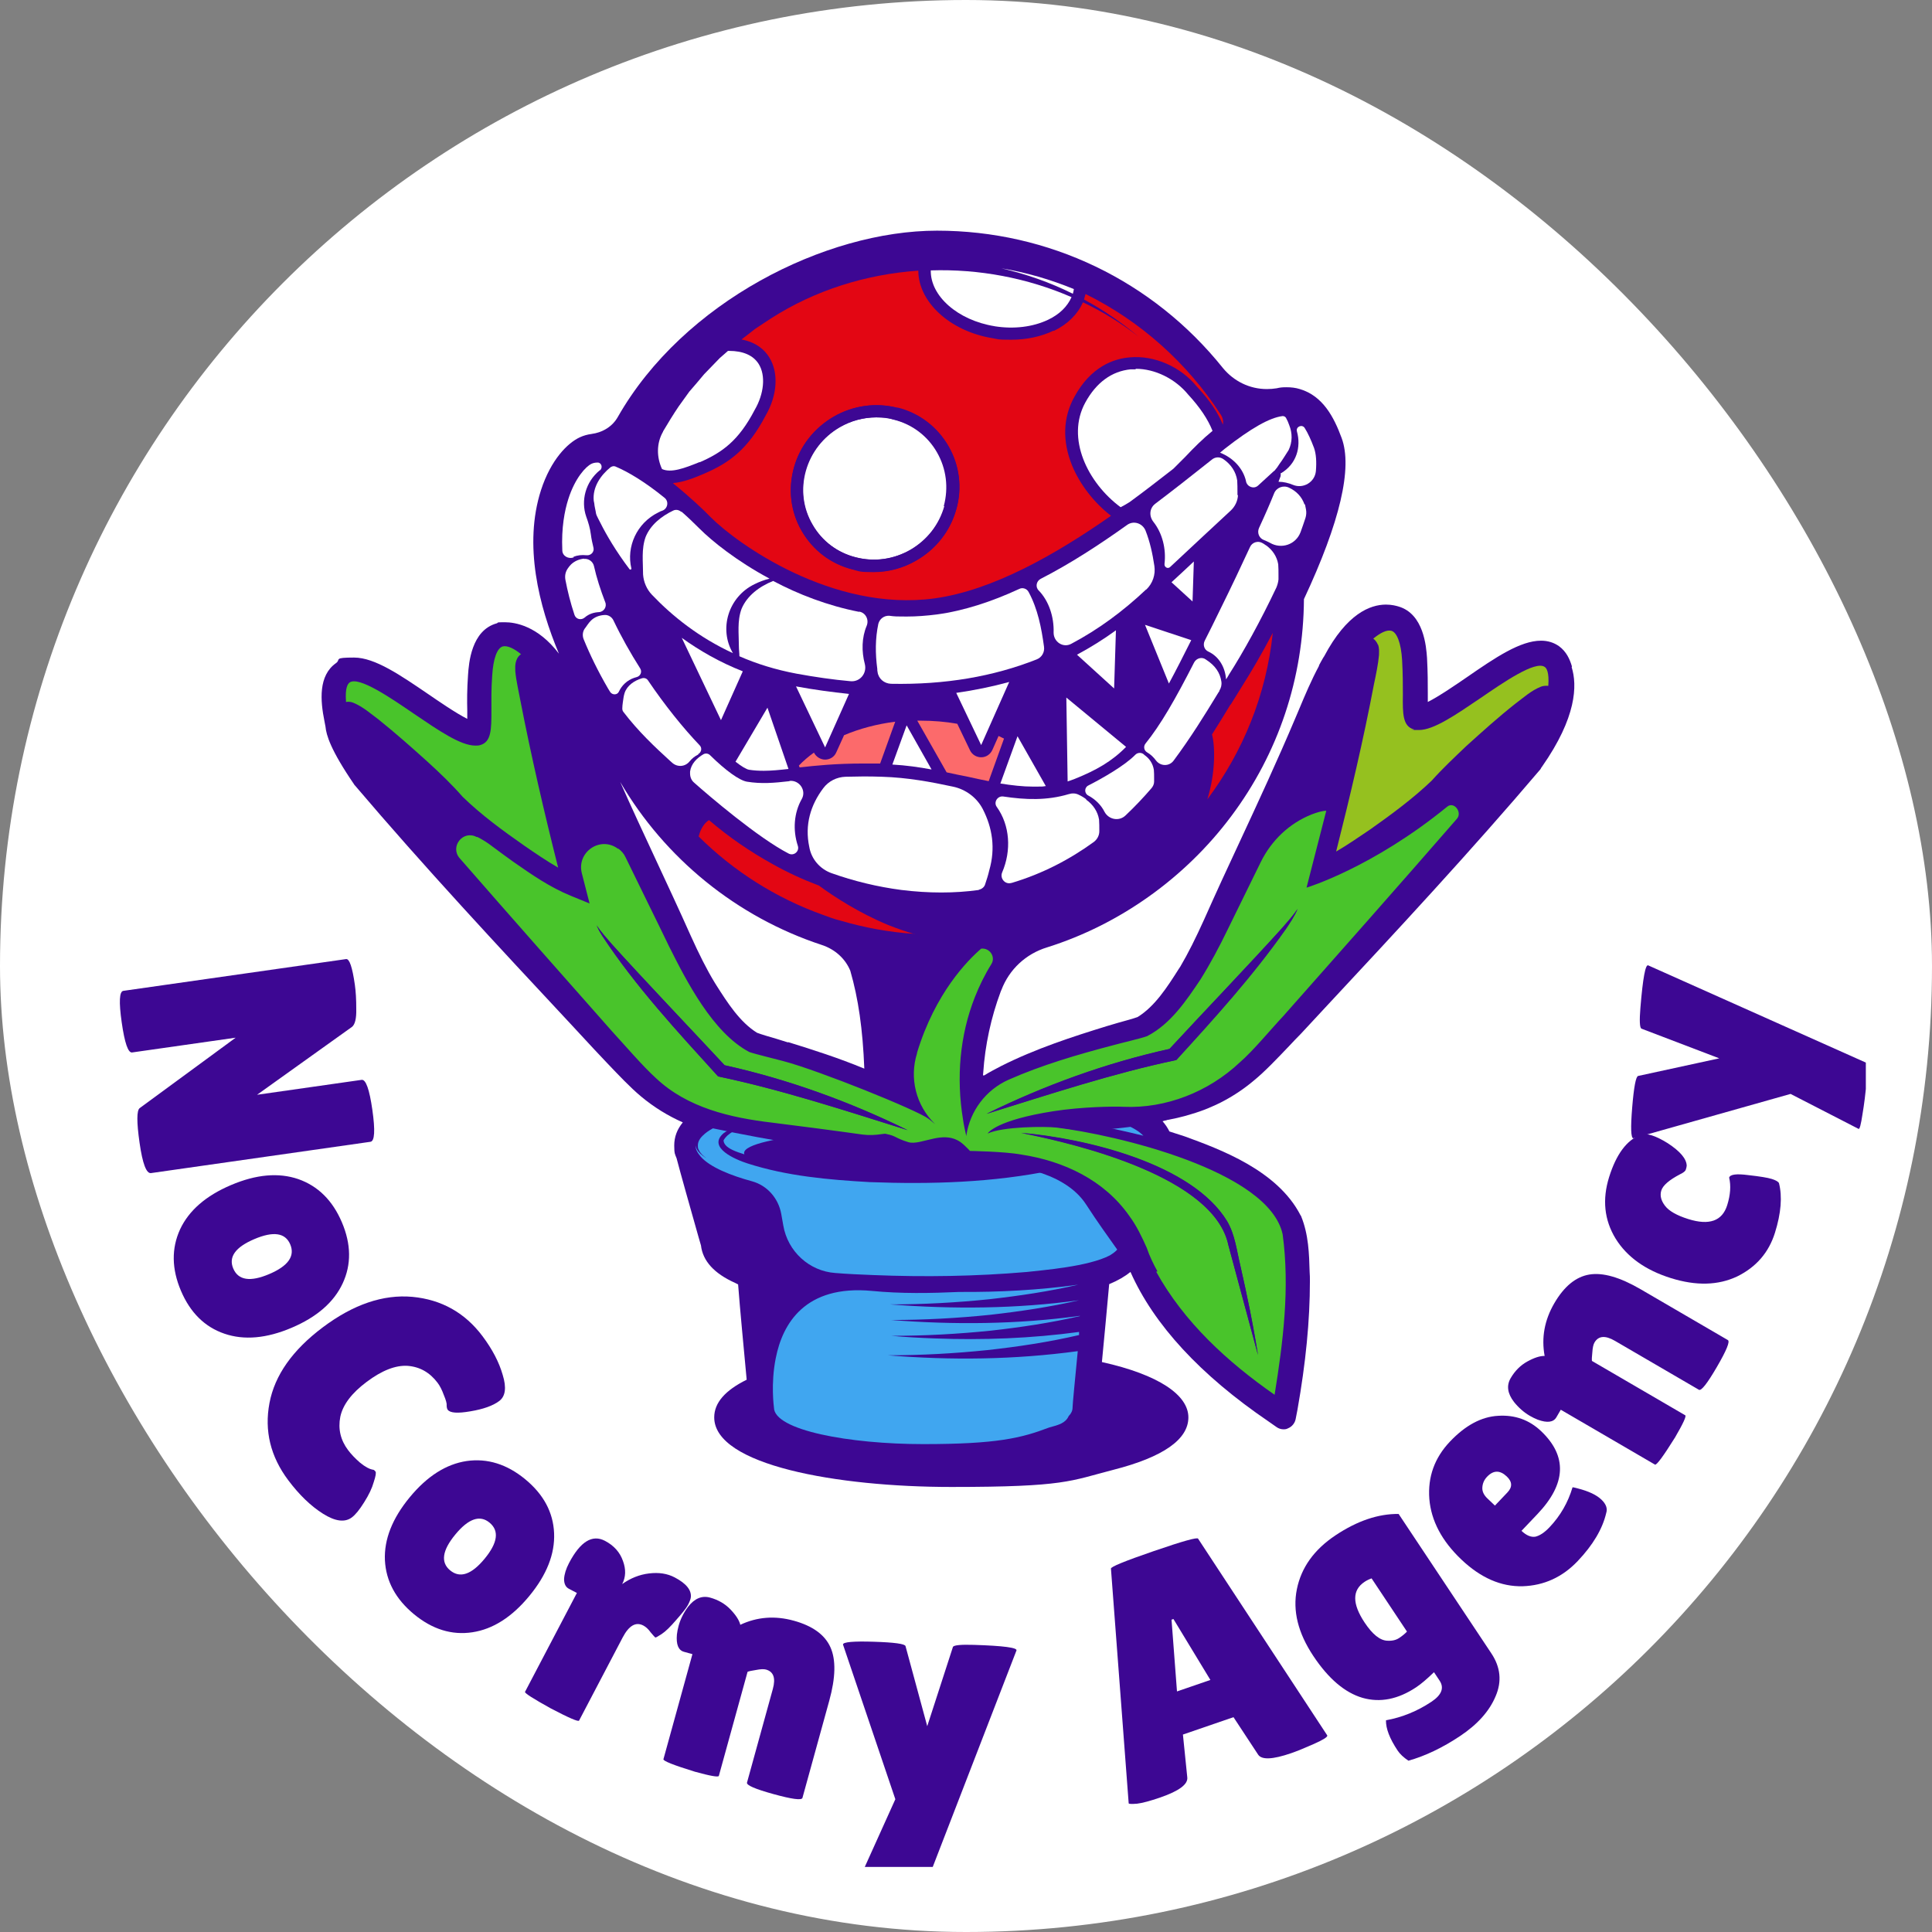 <svg xmlns="http://www.w3.org/2000/svg" width="512" height="512" viewBox="0 0 512 512" fill="none">
<rect x="0" y="0" width="512" height="512" fill="#808080" stroke="none"/>
<rect width="512" height="512" rx="256" fill="white"/>
<path d="M416.575 176.601C416.024 174.743 415.13 172.678 413.134 171.233C411.758 170.27 410.175 169.788 408.386 169.788C402.88 169.788 396.274 174.261 388.704 179.491C386.089 181.28 381.41 184.515 378.382 186.029C378.382 185.341 378.382 184.584 378.382 184.033V183.827C378.382 181.28 378.382 178.115 378.175 174.33C377.969 171.44 377.35 162.631 370.537 160.704C370.055 160.567 368.885 160.223 367.303 160.223C363.105 160.223 356.911 162.631 350.924 173.917C350.855 174.055 350.718 174.192 350.649 174.33C350.236 175.018 349.892 175.706 349.548 176.326V176.463C347.484 180.317 345.832 184.24 344.249 188.024L343.286 190.295C338.606 201.375 333.445 212.523 328.421 223.327C325.325 229.933 322.159 236.815 319.131 243.628C316.86 248.651 314.865 252.643 312.8 256.152L312.387 256.772C309.291 261.658 306.056 266.681 301.514 269.503C300.689 269.847 297.936 270.604 296.422 271.017C295.046 271.429 293.807 271.773 293.394 271.911C284.242 274.733 274.47 277.898 265.317 282.509C263.597 283.403 262.152 284.16 260.844 284.986C260.707 284.986 260.638 284.986 260.5 284.986C260.5 284.78 260.569 284.229 260.569 284.229C261.051 277.004 262.633 269.64 265.18 262.827C265.18 262.759 265.386 262.346 265.386 262.346C267.451 256.909 271.855 252.78 277.498 251.06C296.766 245.004 314.108 232.617 326.288 216.308C338.813 199.585 345.419 179.698 345.557 158.778C355.122 138.339 358.494 123.957 355.535 116.043C353.539 110.606 350.58 104.895 344.456 103.105C343.355 102.761 342.185 102.624 340.946 102.624C339.707 102.624 339.226 102.693 338.331 102.899C337.505 103.037 336.611 103.105 335.716 103.105C331.174 103.105 326.976 101.041 324.086 97.531C305.506 74.34 277.911 61.128 248.32 61.128C218.729 61.128 181.086 80.052 163.745 110.469C162.368 112.946 159.822 114.598 156.726 115.011C155.693 115.148 154.661 115.424 153.629 115.905C150.395 117.419 145.99 121.823 143.375 129.875C138.696 144.395 142.825 160.636 148.124 173.229C142.481 165.797 136.425 164.902 133.81 164.902C131.195 164.902 132.227 164.971 131.677 165.177C124.864 167.036 124.244 175.844 124.038 178.803C123.763 182.657 123.763 185.753 123.832 188.3V188.506C123.832 189.057 123.832 189.745 123.832 190.502C120.804 188.988 116.124 185.753 113.509 183.964C106.215 179.01 99.402 174.261 93.828 174.261C88.254 174.261 90.387 174.743 89.079 175.706C84.331 179.01 84.882 185.685 85.983 191.121C86.052 191.603 86.189 192.085 86.258 192.566C86.464 194.768 87.566 198.691 93.828 207.843C93.828 207.912 93.965 208.05 94.034 208.119C112.339 229.658 132.158 250.922 151.358 271.498L157.483 278.105C158.515 279.206 159.685 280.444 160.923 281.752C163.814 284.78 167.048 288.221 169.869 290.56C173.241 293.382 177.026 295.721 180.949 297.442C179.435 299.3 178.678 301.296 178.678 303.566C178.678 305.837 178.884 305.837 179.297 306.938C180.261 310.655 183.082 320.633 185.147 327.927C185.422 328.822 185.628 329.579 185.766 330.061C186.248 334.19 189.276 337.493 194.781 339.97C195.056 340.108 195.331 340.245 195.607 340.383C196.088 346.714 197.052 356.761 197.878 365.639C192.166 368.46 189.276 371.763 189.276 375.617C189.276 388.279 221.826 394.06 252.105 394.06C282.384 394.06 283.553 392.477 295.046 389.518C308.258 386.146 314.934 381.466 314.934 375.617C314.934 369.768 307.226 364.331 292.018 360.959C292.637 354.697 293.325 347.058 293.945 340.314C296.284 339.351 298.142 338.25 299.588 337.08C305.781 351.05 318.099 364.4 336.198 376.718L338.262 378.163C338.813 378.576 339.501 378.782 340.12 378.782C340.74 378.782 340.946 378.714 341.359 378.507C342.391 378.094 343.148 377.131 343.355 376.099L343.836 373.621C346.038 361.165 347.139 350.017 347.139 339.557C347.139 339.557 347.139 339.488 347.139 339.42C347.139 338.663 347.139 337.906 347.071 337.149C346.933 332.263 346.795 327.17 344.8 322.284C344.8 322.216 344.731 322.147 344.662 322.078C338.537 310.104 323.191 304.53 313.97 301.158C312.731 300.745 311.424 300.332 309.91 299.85C309.428 298.887 308.809 297.924 307.983 297.029C310.667 296.616 313.351 295.997 315.759 295.24C321.678 293.519 327.389 290.491 332.275 286.362C335.234 283.954 338.606 280.376 341.565 277.279C342.666 276.109 343.767 274.939 344.8 273.907L351.062 267.163C370.193 246.656 389.943 225.391 408.179 203.921C408.248 203.852 408.317 203.714 408.386 203.577C408.386 203.508 408.523 203.37 408.661 203.164C417.813 190.089 418.02 181.625 416.506 176.807L416.575 176.601ZM208.819 276.247C208.131 276.04 207.03 275.696 205.723 275.283C204.002 274.801 201.731 274.113 200.63 273.7C196.088 270.879 192.854 265.855 189.757 260.969L189.413 260.419C187.28 256.909 185.284 252.918 183.013 247.894C179.985 241.082 176.751 234.2 173.654 227.525C170.558 220.85 167.392 214.106 164.364 207.224C176.201 227.456 195.194 243.008 217.834 250.441C221.344 251.61 224.028 254.088 225.335 257.253C227.468 264.617 228.638 272.737 229.051 283.197C222.238 280.375 215.357 278.173 208.888 276.178L208.819 276.247Z" fill="#3D0793"/>
<path d="M285.412 173.504L295.252 182.45L295.734 167.036C292.431 169.444 288.99 171.577 285.412 173.504Z" fill="white"/>
<path d="M282.934 207.086C283.553 206.88 284.173 206.673 284.861 206.398C290.504 204.127 294.633 201.787 298.418 197.934L282.59 184.859L282.934 207.086Z" fill="white"/>
<path d="M327.94 131.251C327.94 130.976 327.94 130.701 327.94 130.425C327.94 129.393 327.94 128.361 327.872 127.329C327.527 124.989 326.22 123.062 324.224 121.686C323.261 120.998 322.022 121.066 321.128 121.823C320.577 122.236 320.027 122.718 319.476 123.131C315.416 126.365 310.943 129.875 306.126 133.522C304.612 134.692 304.474 136.757 305.644 138.271C308.053 141.298 309.085 145.496 308.603 149.488C308.534 150.313 309.498 150.864 310.117 150.244C316.31 144.464 321.678 139.44 326.151 135.311C327.321 134.21 328.009 132.765 328.078 131.182L327.94 131.251Z" fill="white"/>
<path d="M300.895 97.875C300.482 97.875 300.07 97.875 299.657 97.875C294.633 98.357 290.504 101.385 287.614 106.684C282.453 116.112 288.233 127.948 296.973 134.417C297.799 134.004 298.624 133.522 299.381 133.04C303.441 130.081 307.295 127.053 310.942 124.232C312.043 123.131 313.076 122.099 314.177 120.998C316.379 118.658 318.719 116.318 321.334 114.185C320.095 111.088 318.03 107.991 314.865 104.551C311.424 100.353 306.057 97.738 301.033 97.738L300.895 97.875Z" fill="white"/>
<path d="M275.227 156.438C277.979 159.259 279.356 163.526 279.218 167.655C279.218 170.132 281.764 171.784 283.897 170.614C291.054 166.829 297.592 162.012 303.716 156.231C303.716 156.231 303.717 156.231 303.785 156.231C305.506 154.58 306.263 152.24 305.919 149.969C305.437 146.735 304.749 143.569 303.579 140.61C302.753 138.615 300.345 137.858 298.624 139.165C291.398 144.326 283.691 149.35 275.777 153.41C274.607 154.029 274.332 155.612 275.295 156.507L275.227 156.438Z" fill="white"/>
<path d="M309.772 181.143C311.562 177.84 313.489 174.055 315.691 169.65L303.441 165.59L309.772 181.143Z" fill="white"/>
<path d="M209.232 207.018C205.034 207.499 201.8 207.775 197.946 207.155C195.951 206.811 192.372 204.265 188.175 200.136C187.693 199.654 187.005 199.585 186.454 199.861C184.665 200.893 183.151 202.407 182.876 204.471C182.876 204.609 182.876 204.815 182.876 204.953C182.876 205.916 183.22 206.811 183.977 207.43C187.83 210.871 200.974 222.088 209.026 226.217C210.402 226.905 211.916 225.598 211.434 224.153C210.058 219.955 210.402 215.413 212.467 211.766C213.774 209.495 211.847 206.673 209.232 206.949V207.018Z" fill="white"/>
<path d="M236.484 202.613C240.131 202.82 243.572 203.301 246.875 203.921L240.269 192.222L236.484 202.613Z" fill="white"/>
<path d="M191.065 190.846L196.846 177.908C190.721 175.5 185.353 172.403 180.674 169.031L191.065 190.846Z" fill="white"/>
<path d="M270.066 156.094C262.771 159.466 255.408 161.875 248.251 162.838C245.567 163.182 242.884 163.389 240.269 163.389C237.654 163.389 237.172 163.389 235.658 163.182C234.282 163.113 233.112 164.008 232.768 165.315C231.942 169.238 231.942 173.16 232.492 177.289C232.492 177.565 232.492 177.84 232.561 178.046C232.768 179.836 234.282 181.143 236.14 181.212C250.522 181.487 263.253 179.285 274.745 174.743C276.122 174.193 276.879 172.816 276.672 171.371C275.984 166.348 275.021 161.393 272.612 156.92C272.13 155.956 270.96 155.612 270.066 156.094Z" fill="white"/>
<path d="M267.451 180.73C262.909 181.969 258.23 182.932 253.413 183.62L260.019 197.452L267.451 180.73Z" fill="white"/>
<path d="M277.154 208.325L269.653 195.113L265.111 207.637C268.139 208.119 271.029 208.463 273.851 208.463C276.672 208.463 276.053 208.463 277.085 208.325H277.154Z" fill="white"/>
<path d="M202.42 204.265C204.415 204.265 206.48 204.059 208.957 203.783L203.383 187.543L194.919 201.856C196.501 203.095 197.74 203.852 198.497 203.99C199.805 204.196 201.043 204.265 202.42 204.265Z" fill="white"/>
<path d="M185.422 122.511C191.409 119.896 195.744 116.8 200.011 108.61C202.488 104.344 202.97 99.458 201.043 96.43C199.598 94.159 196.914 92.989 193.198 92.989C189.482 92.989 192.992 92.989 192.923 92.989C192.166 93.677 191.409 94.297 190.79 94.847C189.62 96.086 187.762 97.944 186.592 99.183C186.041 99.871 183.289 103.105 182.669 103.793L179.848 107.716C178.403 109.849 177.026 112.12 175.719 114.322C175.719 114.322 175.719 114.322 175.719 114.391C173.93 117.488 173.999 121.204 175.444 124.301C177.852 125.402 181.362 124.094 185.422 122.443V122.511Z" fill="white"/>
<path d="M151.977 147.56C153.01 147.147 154.18 147.01 155.418 147.147C156.588 147.285 157.551 146.253 157.276 145.152C157.001 143.982 156.726 142.812 156.588 141.642C156.382 139.991 155.9 138.408 155.349 136.894C153.904 132.696 155.143 127.741 158.928 124.645C158.928 124.645 158.928 124.645 158.997 124.645C159.822 123.956 159.41 122.58 158.377 122.58C157.689 122.58 157.139 122.718 156.726 122.924C155.281 123.612 152.39 126.64 150.601 132.283C149.638 135.311 148.743 139.853 149.018 145.84C149.018 147.354 150.67 148.248 152.046 147.698L151.977 147.56Z" fill="white"/>
<path d="M316.379 148.799C314.521 150.588 312.525 152.378 310.461 154.304L316.035 159.397L316.379 148.799Z" fill="white"/>
<path d="M289.059 295.309C286.306 295.515 283.622 295.721 281.214 295.997C281.076 295.997 280.938 295.997 280.801 295.997C279.562 296.134 278.254 296.272 277.016 296.41C276.465 296.41 275.846 296.547 275.295 296.616C279.218 296.616 283.622 297.098 287.958 297.786C288.99 297.924 290.022 298.13 290.985 298.336C295.046 299.093 298.968 299.988 302.615 300.883C302.753 300.883 302.891 300.951 303.028 301.02C301.033 298.818 296.284 296.891 289.609 295.24C289.403 295.24 289.196 295.24 288.99 295.24L289.059 295.309Z" fill="#40A6F0"/>
<path d="M335.51 144.533C335.235 144.326 334.891 144.12 334.547 143.913C333.377 143.225 331.794 143.707 331.243 145.014C329.11 149.625 326.495 155.199 323.261 161.737C321.884 164.627 320.508 167.311 319.269 169.788C318.719 170.889 319.132 172.197 320.233 172.678C323.054 173.986 324.706 176.876 324.912 180.042C325.188 179.629 325.463 179.216 325.669 178.803C329.454 172.885 334.134 164.421 338.263 155.681C338.538 154.993 338.744 154.305 338.813 153.548C338.813 153.135 338.813 152.722 338.813 152.309C338.813 151.414 338.813 150.451 338.744 149.556C338.4 147.492 337.23 145.703 335.441 144.464L335.51 144.533Z" fill="white"/>
<path d="M326.082 186.717C324.637 189.125 322.985 191.809 321.196 194.63C322.022 197.727 322.159 204.815 319.957 211.834C329.385 199.241 335.579 184.17 337.299 167.723C334.34 173.366 331.518 178.115 329.523 181.28C328.49 182.932 327.389 184.721 326.151 186.717H326.082Z" fill="#E30613"/>
<path d="M323.123 183.07C323.605 182.313 323.811 181.487 323.673 180.592C323.329 178.322 322.091 176.395 319.613 174.812C318.581 173.986 317.067 174.399 316.448 175.569C311.424 185.41 307.57 192.085 303.579 197.039C302.96 197.796 303.166 198.898 303.992 199.379C304.955 199.93 305.712 200.687 306.332 201.512C307.502 203.095 309.841 203.164 311.011 201.581C315.622 195.388 319.338 189.332 322.366 184.377C322.641 183.896 322.916 183.483 323.192 183.07H323.123Z" fill="white"/>
<path d="M345.695 133.66C345.007 131.664 343.561 130.15 341.635 129.255C340.121 128.498 338.263 129.187 337.643 130.769C336.68 133.178 335.372 136.206 333.652 139.922C333.101 141.161 333.652 142.606 334.891 143.087C335.441 143.294 335.992 143.569 336.542 143.844C339.57 145.634 343.424 144.326 344.662 141.023C345.144 139.715 345.557 138.477 345.97 137.238C346.176 136.55 346.245 135.793 346.108 135.036C346.039 134.554 345.901 134.141 345.832 133.66H345.695Z" fill="white"/>
<path d="M303.235 199.998L302.96 199.792C302.34 199.379 301.446 199.448 300.895 199.998C298.005 202.958 292.018 206.33 288.371 208.188C287.338 208.738 287.338 210.252 288.371 210.803C290.297 211.835 291.811 213.349 292.706 215.138C293.807 217.202 296.56 217.753 298.28 216.101C300.758 213.762 303.028 211.353 305.162 208.876C305.575 208.394 305.85 207.775 305.85 207.155C305.85 206.811 305.85 206.536 305.85 206.192C305.85 205.435 305.85 204.747 305.781 203.99C305.506 202.338 304.611 200.962 303.166 199.998H303.235Z" fill="white"/>
<path d="M339.364 125.402C339.432 125.608 339.432 125.884 339.364 126.228C339.226 126.641 339.019 127.122 338.813 127.673C340.189 127.673 341.497 128.017 342.667 128.499C345.351 129.6 348.447 127.81 348.723 124.851C348.929 122.374 348.791 120.309 348.241 118.727C347.415 116.525 346.589 114.735 345.763 113.428C345.075 112.327 343.355 113.084 343.699 114.322C344.869 118.52 343.561 122.993 339.501 125.402H339.364Z" fill="white"/>
<path d="M284.586 76.611C278.392 74.065 271.993 72.207 265.386 71.106C271.924 72.62 278.255 74.822 284.311 77.85C284.448 77.437 284.517 77.024 284.586 76.611Z" fill="white"/>
<path d="M237.034 111.226C235.451 110.813 233.869 110.606 232.286 110.606C228.914 110.606 225.542 111.501 222.583 113.221C218.179 115.767 214.944 119.896 213.568 124.782C212.192 129.668 212.811 134.692 215.357 139.027C217.835 143.363 221.895 146.459 226.85 147.698C231.735 148.937 236.897 148.249 241.37 145.702C245.774 143.156 249.008 139.027 250.385 134.141C251.761 129.255 251.142 124.232 248.595 119.896C246.118 115.561 242.058 112.464 237.172 111.226H237.034Z" fill="white"/>
<path d="M287.889 211.835C287.27 211.353 286.582 210.94 285.825 210.596C284.999 210.183 284.104 210.183 283.21 210.458C277.429 212.179 271.786 211.972 265.868 211.078C264.354 210.871 263.253 212.592 264.148 213.83C267.657 218.716 268.07 225.392 265.593 231.172C264.905 232.755 266.35 234.475 268.001 233.994H268.07C276.397 231.516 283.623 227.662 289.885 223.121C290.779 222.432 291.33 221.4 291.33 220.299V220.093C291.33 219.129 291.33 218.166 291.261 217.202C290.917 215.069 289.678 213.211 287.82 211.904L287.889 211.835Z" fill="white"/>
<path d="M330.211 127.604C330.555 129.049 332.275 129.669 333.376 128.705C335.028 127.191 336.404 125.952 337.505 124.92C337.574 124.851 337.712 124.783 337.78 124.714C338.262 124.163 338.675 123.613 339.088 122.925C339.983 121.755 340.671 120.516 341.497 119.277C342.529 117.144 342.529 114.804 341.634 112.602C341.428 111.983 341.152 111.364 340.808 110.744C340.602 110.4 340.258 110.262 339.914 110.262C336.473 110.675 331.518 113.497 324.568 118.933C324.155 119.277 323.742 119.621 323.329 119.965C326.839 121.342 329.454 124.163 330.211 127.535V127.604Z" fill="white"/>
<path d="M263.528 86.452C268.689 87.278 273.713 86.659 277.773 84.732C280.801 83.287 282.865 81.222 283.966 78.745C272.268 73.652 259.399 71.244 246.668 71.657C246.531 78.401 253.756 84.869 263.597 86.452H263.528Z" fill="white"/>
<path d="M161.887 123.75C159.135 125.952 157.001 129.118 157.345 132.696L157.483 133.384C157.552 134.279 157.827 135.173 157.965 136.137C158.102 136.756 158.997 138.27 159.135 138.614C160.648 141.642 163.195 146.046 166.842 150.864C167.048 151.07 167.392 150.864 167.324 150.657C165.947 144.945 168.7 138.614 174.481 135.793C174.825 135.586 175.169 135.449 175.582 135.311C176.958 134.761 177.302 132.903 176.132 131.939C170.971 127.741 166.498 125.058 163.057 123.612C162.713 123.475 162.231 123.544 161.956 123.75H161.887Z" fill="white"/>
<path d="M180.536 135.655C179.917 135.105 179.091 134.967 178.403 135.311C175.237 136.825 172.416 139.096 171.108 142.262C169.938 145.496 170.42 148.868 170.42 152.24C170.558 154.236 171.383 156.163 172.76 157.608C178.196 163.319 185.284 168.962 194.23 173.091C190.445 166.691 192.992 158.158 200.011 154.786C201.25 154.167 202.557 153.685 203.933 153.341C195.194 148.662 188.656 143.363 185.422 140.128C183.77 138.477 182.188 136.963 180.605 135.587L180.536 135.655Z" fill="white"/>
<path d="M227.675 162.15C219.28 160.498 211.504 157.47 204.897 153.96C201.25 155.406 197.947 157.883 196.502 161.393C195.332 164.627 195.814 167.999 195.814 171.371C195.814 172.197 195.951 173.091 195.951 173.917C200.493 175.913 205.585 177.496 211.091 178.528C215.977 179.422 220.725 180.111 225.336 180.523C227.882 180.799 229.809 178.459 229.189 175.982C228.295 172.61 228.364 168.962 229.671 165.866C230.359 164.214 229.396 162.356 227.675 162.081V162.15Z" fill="white"/>
<path d="M154.799 148.042C153.491 148.18 152.321 148.662 151.358 149.556C151.014 149.901 150.739 150.245 150.463 150.658C149.844 151.552 149.638 152.584 149.844 153.685C150.395 156.576 151.152 159.672 152.253 162.976C152.665 164.145 154.042 164.421 154.936 163.664C156.106 162.631 157.483 162.287 158.721 162.219C160.029 162.15 160.923 160.773 160.373 159.535C159.134 156.3 158.102 153.135 157.414 150.038C157.139 148.799 155.969 147.974 154.73 148.111L154.799 148.042Z" fill="white"/>
<path d="M185.009 199.861C185.904 199.379 186.11 198.209 185.422 197.521C181.018 192.91 176.201 186.923 171.728 180.317C171.383 179.767 170.695 179.56 170.076 179.767C168.08 180.386 166.222 181.625 165.534 183.62C165.259 184.446 165.19 185.272 165.052 186.166C164.984 186.717 164.915 187.199 164.915 187.749C164.915 188.093 164.984 188.368 165.19 188.644C169.181 193.874 173.517 197.934 177.508 201.581C177.715 201.788 177.921 201.925 178.127 202.132C179.504 203.37 181.568 203.233 182.738 201.788C183.357 201.031 184.114 200.411 185.078 199.93L185.009 199.861Z" fill="white"/>
<path d="M259.399 235.783C260.156 235.645 260.844 235.095 261.051 234.406C261.464 233.168 261.876 231.929 262.152 230.69C263.872 224.772 262.978 219.336 260.431 214.381C258.849 211.353 255.889 209.151 252.517 208.463C246.737 207.224 240.544 206.054 233.731 205.848C230.083 205.71 226.918 205.779 224.096 205.848C221.757 205.917 219.555 207.018 218.178 208.876C214.806 213.349 213.224 218.579 214.462 224.428C215.013 227.662 217.284 230.277 220.312 231.379C226.299 233.512 232.561 235.026 238.892 235.852C246.118 236.746 252.999 236.746 259.399 235.852V235.783Z" fill="white"/>
<path d="M224.992 183.896C220.45 183.414 215.77 182.795 210.953 181.9L218.661 198.072L224.992 183.896Z" fill="white"/>
<path d="M161.681 183.345C162.231 184.239 163.608 184.239 164.02 183.276C164.777 181.624 166.223 180.248 168.081 179.628C168.287 179.56 168.562 179.491 168.769 179.422C169.732 179.147 170.214 178.046 169.663 177.151C167.048 173.022 164.64 168.756 162.575 164.42C162.162 163.525 161.199 162.906 160.236 162.975C158.859 163.044 157.483 163.525 156.52 164.558C155.9 165.177 155.487 165.934 154.937 166.622C154.386 167.448 154.317 168.48 154.661 169.375C156.313 173.435 158.446 177.839 161.13 182.45C161.337 182.725 161.474 183.069 161.681 183.345Z" fill="white"/>
<path d="M365.169 170.751C365.582 171.921 365.445 172.609 365.445 173.641C365.238 175.981 364.619 178.94 364.137 181.211C361.316 196.075 357.806 210.94 354.09 225.666C357.187 223.877 360.215 221.744 363.105 219.817C368.748 215.826 374.46 211.628 379.414 206.88C382.305 203.645 385.47 200.686 388.567 197.727C392.834 193.873 397.1 190.02 401.642 186.441C403.775 184.859 405.771 183 408.386 181.968C408.936 181.762 409.625 181.693 410.313 181.762C410.588 178.115 409.831 177.013 409.349 176.738C406.872 175.018 398.476 180.798 392.352 184.996C385.745 189.469 379.965 193.46 376.042 193.46C372.12 193.46 375.148 193.461 374.735 193.323C371.707 192.497 371.707 189.125 371.776 184.102C371.776 181.624 371.776 178.527 371.569 174.88C371.294 170.407 370.193 167.586 368.748 167.173C367.509 166.829 365.789 167.723 363.931 169.237C364.481 169.65 364.894 170.201 365.169 170.889V170.751Z" fill="#95C11F"/>
<path d="M306.401 337.011C313.764 350.361 325.325 360.959 337.781 369.63C340.052 355.591 341.841 341.209 339.914 327.102C336.267 310.173 295.391 300.676 279.976 298.818C276.81 298.474 265.662 298.543 261.739 300.401C261.877 300.126 264.217 296.823 279.15 294.483C286.651 293.313 295.115 293.175 297.799 293.313C308.947 293.795 320.233 289.39 328.56 281.545C332.138 278.449 336.818 272.737 340.121 269.227C354.435 253.056 370.95 234.406 386.09 216.996C387.604 215.276 385.333 212.316 383.544 213.762C363.656 230.002 346.246 235.232 346.246 235.232C347.966 228.419 349.755 221.675 351.476 214.863C350.443 214.863 349.067 215.276 347.622 215.826C341.704 218.166 336.955 222.708 334.134 228.419C330.968 234.888 327.941 241.082 325.257 246.518C323.123 250.922 320.784 255.326 318.169 259.524C314.384 265.167 310.255 271.361 303.993 274.595C302.066 275.283 296.904 276.453 294.978 277.003C285.55 279.481 276.122 282.233 267.245 286.156C261.258 288.84 257.06 294.414 256.097 300.883C256.097 301.089 256.097 301.158 256.097 301.158C255.753 299.644 255.408 298.13 255.202 296.616C253.413 285.743 254.307 274.457 258.368 264.204C259.537 261.245 260.983 258.286 262.703 255.533C263.942 253.606 262.29 251.129 260.019 251.404C256.509 254.432 247.839 263.103 243.022 278.999V279.137C240.957 285.743 242.746 292.9 247.701 297.786L247.839 297.924C247.288 297.442 246.669 296.96 246.049 296.478C243.09 294.207 217.009 283.679 207.581 281.201C205.861 280.72 200.08 279.343 198.566 278.793C188.932 273.7 181.982 260.144 177.233 250.647C173.861 243.628 169.801 235.507 165.741 227.112C165.328 226.217 164.64 225.46 163.883 224.91H163.746C159.066 221.469 152.804 225.804 154.18 231.378C154.868 234.062 155.556 236.746 156.245 239.43L151.359 237.434C145.647 235.095 141.036 231.86 136.081 228.419C134.155 227.043 132.297 225.667 130.439 224.29C129.2 223.327 127.892 222.501 126.516 221.813H126.31C122.662 219.886 119.153 224.428 121.837 227.456C135.393 243.008 149.707 259.18 162.3 273.425C165.535 276.935 170.352 282.578 173.861 285.743C182.188 293.588 193.543 296.203 204.622 297.511C208.682 297.992 222.377 299.782 228.639 300.676C230.291 300.883 232.011 300.814 233.731 300.539C234.213 300.47 234.626 300.401 234.97 300.539C237.447 301.02 237.31 301.64 240.682 302.672C242.402 303.222 244.88 302.259 247.563 301.708C249.559 301.296 251.692 301.158 253.619 302.121C254.239 302.397 254.858 302.878 255.477 303.429C256.097 304.048 256.647 304.53 257.06 305.012C257.129 305.012 266.213 305.149 270.686 305.975C281.903 307.695 292.638 312.719 299.313 322.284C301.24 324.899 302.616 327.79 303.924 330.749C304.612 332.813 305.644 334.947 306.745 336.942L306.401 337.011ZM190.308 285.261C179.504 273.356 168.494 261.451 159.617 248.032L158.791 246.656L158.103 245.21C159.204 246.931 160.718 248.582 162.094 250.165C169.87 258.836 183.771 273.425 192.029 282.302C208.82 286.018 225.129 291.937 240.544 299.506C224.097 294.345 207.1 288.771 190.308 285.261ZM309.98 277.967C318.237 269.021 332.069 254.569 339.914 245.83C341.291 244.247 342.736 242.595 343.906 240.875C343.08 242.802 341.841 244.66 340.671 246.38C332.001 258.698 321.885 269.847 311.769 280.926C294.978 284.436 277.98 290.079 261.533 295.171C276.948 287.601 293.257 281.683 310.048 277.967H309.98ZM270.617 300.194C287.477 301.64 315.829 308.246 325.188 323.592C327.321 327.17 327.734 331.368 328.697 335.359C330.487 343.205 332.069 351.118 333.377 359.032C332.207 354.628 326.564 333.846 325.532 329.923C321.816 312.1 286.376 303.291 270.617 300.194Z" fill="#49C42B"/>
<path d="M340.602 246.38C341.772 244.66 343.011 242.802 343.836 240.875C342.735 242.595 341.221 244.247 339.845 245.83C332 254.569 318.168 269.021 309.91 277.967C293.119 281.683 276.81 287.601 261.395 295.171C277.773 290.078 294.839 284.436 311.63 280.926C321.746 269.847 331.862 258.63 340.533 246.38H340.602Z" fill="#3D0793"/>
<path d="M325.531 329.992C326.564 333.914 332.207 354.697 333.376 359.101C332.138 351.118 330.486 343.273 328.697 335.428C327.734 331.437 327.252 327.239 325.187 323.661C315.828 308.315 287.476 301.708 270.616 300.263C286.375 303.36 321.815 312.168 325.531 329.992Z" fill="#3D0793"/>
<path d="M279.218 87.622C275.915 89.205 272.062 90.03 268.001 90.03C263.941 90.03 264.698 89.893 262.978 89.618C251.692 87.76 243.365 79.983 243.365 71.725C229.533 72.689 215.977 76.886 204.209 84.456L200.149 87.14C200.011 87.209 199.805 87.415 199.53 87.622C198.704 88.241 197.465 89.273 196.502 89.962C200.493 90.719 202.695 92.783 203.865 94.71C206.411 98.77 205.998 104.826 202.902 110.125C198.222 119.071 193.267 122.649 186.73 125.471C184.184 126.572 181.156 127.81 178.334 128.017C178.403 128.017 178.472 128.154 178.541 128.223C182.876 131.733 186.523 135.174 188.45 137.169C195.194 143.913 220.518 162.287 247.701 158.571C263.116 156.438 279.769 146.941 294.427 136.688C289.885 133.178 286.169 128.361 284.104 123.337C281.489 116.869 281.696 110.606 284.724 105.17C289.059 97.187 295.115 95.054 299.382 94.71C305.919 94.091 312.938 97.187 317.274 102.555C320.508 105.996 322.71 109.23 324.087 112.533C324.224 111.639 324.087 110.744 323.536 109.918C314.728 96.293 302.341 85.144 287.683 77.919C287.545 78.4 287.408 78.882 287.27 79.364C292.362 82.117 297.179 85.42 301.721 89.205C297.111 85.626 292.225 82.598 286.995 80.121C285.618 83.218 283.003 85.901 279.287 87.691L279.218 87.622ZM253.412 135.036C251.83 140.748 248.045 145.565 242.884 148.524C239.374 150.588 235.452 151.621 231.529 151.621C227.606 151.621 227.813 151.414 225.955 150.933C220.174 149.487 215.426 145.84 212.467 140.748C209.508 135.655 208.82 129.668 210.402 123.957C211.985 118.245 215.77 113.428 220.931 110.469C226.093 107.441 232.148 106.615 237.86 108.129C243.641 109.574 248.389 113.221 251.348 118.314C254.307 123.406 255.064 129.393 253.412 135.105V135.036Z" fill="#E30613"/>
<path d="M286.168 313.613C284.999 312.856 283.76 312.237 282.521 311.618C281.42 311.067 280.319 310.585 279.149 310.104C263.184 313.407 246.737 313.889 230.428 313.269C219.555 312.65 208.544 311.687 198.084 308.315C195.056 307.351 187.211 304.117 191.822 300.263C193.336 299.162 195.125 298.612 196.914 298.13C195.469 297.923 194.024 297.717 192.648 297.442H192.51C189.688 298.474 187.555 299.644 186.316 300.882C185.422 301.708 184.94 302.603 184.94 303.566C184.94 304.53 185.078 304.392 185.215 304.805C185.559 305.562 186.248 306.25 187.211 306.938C186.523 306.525 185.904 306.044 185.422 305.562C184.803 304.943 184.458 304.323 184.321 303.566C184.321 304.598 184.871 305.562 185.697 306.525C188.174 309.347 193.749 311.549 199.323 313.063C203.314 314.164 206.273 317.536 207.03 321.665L207.581 324.762C208.75 331.643 214.462 336.873 221.344 337.355C224.647 337.63 228.019 337.768 231.391 337.905C245.017 338.456 258.642 338.25 272.199 337.08C276.259 336.598 288.371 335.703 294.151 332.675C294.908 332.194 295.596 331.712 296.078 331.161C296.284 331.368 297.11 329.441 297.11 329.441C297.11 329.441 297.11 329.441 297.11 329.372L298.142 325.656C295.115 320.564 290.986 316.572 286.237 313.613H286.168Z" fill="#40A6F0"/>
<path d="M286.169 348.71C269.584 350.981 252.793 351.118 236.14 349.811C244.948 349.811 253.757 349.329 262.427 348.435C270.341 347.54 278.255 346.37 285.962 344.581C269.378 346.852 252.587 346.989 235.933 345.682C244.742 345.682 253.55 345.2 262.221 344.306C270.135 343.411 278.049 342.241 285.756 340.452C275.296 341.897 264.767 342.448 254.238 342.379C246.531 342.723 238.755 342.86 231.047 342.104C213.362 340.452 207.375 350.774 205.585 359.927C204.209 366.74 205.104 372.933 205.104 373.002C205.104 379.058 225.198 382.705 244.673 382.705C264.148 382.705 270.617 381.122 278.049 378.301C280.595 377.613 282.384 377.131 283.21 375.273C283.898 374.585 284.242 373.828 284.242 373.002C284.242 372.176 284.861 365.914 285.618 358.069C268.896 360.34 252.036 360.546 235.314 359.17C244.122 359.17 252.931 358.688 261.602 357.794C269.791 356.899 277.98 355.66 285.962 353.802C285.962 353.527 285.962 353.252 285.962 352.976C273.3 354.697 260.501 355.179 247.77 354.697C243.916 354.559 240.062 354.353 236.277 354.009C245.086 354.009 253.894 353.527 262.634 352.632C270.548 351.738 278.462 350.568 286.169 348.779V348.71Z" fill="#40A6F0"/>
<path d="M256.509 205.848C258.367 206.261 260.225 206.674 262.014 207.018L266.074 195.732C265.593 195.526 265.111 195.25 264.629 195.044L262.978 198.76C262.427 199.93 261.326 200.687 260.018 200.687C258.78 200.687 257.61 199.999 257.059 198.829L253.687 191.809C250.591 191.259 247.356 190.984 243.984 190.984C240.612 190.984 243.365 190.984 243.09 190.984L250.866 204.678C252.793 205.091 254.651 205.504 256.509 205.848Z" fill="#FC6A6B"/>
<path d="M237.86 108.06C232.148 106.615 226.092 107.441 220.931 110.4C215.77 113.428 211.985 118.176 210.402 123.888C208.82 129.6 209.508 135.587 212.467 140.679C215.426 145.771 220.174 149.419 225.955 150.864C227.813 151.345 229.671 151.552 231.529 151.552C235.451 151.552 239.374 150.52 242.883 148.455C248.045 145.427 251.83 140.679 253.412 134.967C254.995 129.255 254.307 123.269 251.348 118.176C248.389 113.084 243.64 109.437 237.86 107.991V108.06ZM250.247 134.141C248.87 139.027 245.705 143.088 241.232 145.703C236.759 148.249 231.666 149.006 226.712 147.698C221.826 146.459 217.766 143.363 215.219 139.027C212.742 134.692 212.123 129.668 213.43 124.782C214.807 119.897 217.972 115.836 222.445 113.221C225.473 111.501 228.776 110.606 232.148 110.606C235.52 110.606 235.383 110.813 236.896 111.226C241.782 112.464 245.843 115.561 248.32 119.897C250.797 124.232 251.417 129.256 250.109 134.141H250.247Z" fill="#3D0793"/>
<path d="M221.619 199.379C221.138 200.549 219.968 201.306 218.66 201.306C217.422 201.306 216.252 200.549 215.701 199.448C214.256 200.48 212.88 201.65 211.71 202.889L211.916 203.371C216.183 202.889 221.482 202.338 228.914 202.338C236.346 202.338 231.735 202.338 233.249 202.338L237.241 191.259C232.355 191.878 227.744 193.117 223.684 194.837L221.688 199.242L221.619 199.379Z" fill="#FC6A6B"/>
<path d="M242.402 247.55C239.994 246.862 237.654 246.036 235.383 245.142C227.744 241.976 221.138 237.71 217.009 234.682C212.811 233.099 208.751 231.241 204.829 229.039C198.842 225.736 193.199 221.882 187.9 217.34C186.179 218.372 185.422 220.574 185.147 221.675C194.369 230.828 205.586 237.985 218.11 242.458C219.555 243.008 221.069 243.559 222.721 243.972C229.052 245.83 235.658 247.069 242.402 247.481V247.55Z" fill="#E30613"/>
<path d="M162.094 250.165C160.717 248.582 159.272 246.931 158.102 245.21L158.79 246.656L159.616 248.032C168.494 261.52 179.504 273.356 190.308 285.261C207.099 288.771 224.097 294.345 240.544 299.506C225.129 291.937 208.82 286.018 192.029 282.302C183.771 273.425 169.87 258.836 162.094 250.165Z" fill="#3D0793"/>
<path d="M219.348 300.194C213.637 299.644 206.962 299.3 200.562 298.612C198.428 298.405 196.157 298.749 194.299 299.85C193.198 300.47 192.304 301.227 191.753 302.19C191.753 302.672 191.96 303.085 192.304 303.498C193.13 304.461 194.988 305.218 197.258 305.906C197.258 305.769 197.19 305.7 197.19 305.562C197.19 303.291 206.067 301.364 219.417 300.194H219.348Z" fill="#40A6F0"/>
<path d="M91.694 186.029C92.382 185.891 93.139 186.029 93.621 186.235C96.167 187.267 98.232 189.126 100.365 190.708C104.907 194.356 109.174 198.14 113.44 201.994C116.606 204.884 119.771 207.912 122.593 211.147C127.548 215.964 133.19 220.093 138.902 224.084C141.792 226.08 144.82 228.144 147.917 229.933C144.201 215.207 140.76 200.343 137.87 185.478C137.457 183.207 136.769 180.317 136.562 177.909C136.562 176.876 136.425 176.257 136.838 175.018C137.113 174.261 137.526 173.711 138.076 173.367C136.218 171.853 134.498 171.027 133.259 171.302C131.745 171.715 130.713 174.537 130.438 179.01C130.163 182.726 130.231 185.754 130.231 188.231C130.231 193.254 130.231 196.626 127.272 197.452C126.859 197.59 126.446 197.59 125.965 197.59C122.042 197.59 116.262 193.599 109.655 189.126C103.531 184.928 95.066 179.147 92.658 180.868C92.176 181.212 91.419 182.244 91.694 185.891V186.029Z" fill="#49C42B"/>
<path d="M265.111 308.865C265.868 308.728 281.627 309.622 287.82 319.188C294.014 328.753 298.762 334.189 301.377 339.695C303.992 345.2 300.482 328.891 299.381 326.757C298.28 324.624 295.39 318.499 286.1 313.132C276.81 307.764 272.199 307.764 272.199 307.764L265.111 308.865Z" fill="#3D0793"/>
<path d="M287.957 299.781C287.957 299.781 309.084 298.268 310.804 295.928C312.525 293.588 306.813 294.551 306.813 294.551C306.813 294.551 291.054 294.827 285.962 295.033C280.869 295.171 270.822 297.373 270.822 297.373C270.822 297.373 282.727 299.093 287.957 299.85V299.781Z" fill="#3D0793"/>
<path d="M178.885 293.864C179.022 294.345 180.811 297.236 180.811 297.236C180.811 297.236 205.379 302.947 218.178 303.842C230.978 304.737 225.129 300.47 225.129 300.47C225.129 300.47 193.473 297.236 189.964 295.653C186.454 294.07 178.885 293.795 178.885 293.795V293.864Z" fill="#3D0793"/>
<g clip-path="url(#clip0_41_324)">
<path d="M40.022 310.88C38.787 311.056 37.775 308.38 36.986 302.85C36.197 297.32 36.211 294.257 37.026 293.66L62.456 274.997L35.012 278.911C33.953 279.062 33.034 276.402 32.253 270.931C31.481 265.519 31.625 262.737 32.684 262.586L91.718 254.166C92.6 254.04 93.373 256.301 94.036 260.948C94.296 262.772 94.421 264.915 94.412 267.377C94.471 269.89 94.097 271.474 93.29 272.129L68.125 290.125L95.833 286.173C96.951 286.013 97.9 288.669 98.68 294.14C99.46 299.611 99.292 302.426 98.174 302.586L40.022 310.88Z" fill="#3D0793"/>
<path d="M47.718 325.801C50.049 320.806 54.55 316.889 61.222 314.052C67.893 311.215 73.837 310.69 79.052 312.475C84.29 314.316 88.142 318.134 90.607 323.931C93.072 329.727 93.139 335.123 90.807 340.118C88.476 345.113 83.974 349.029 77.303 351.866C70.632 354.704 64.688 355.229 59.473 353.443C54.258 351.658 50.418 347.866 47.953 342.07C45.488 336.273 45.41 330.85 47.718 325.801ZM76.908 329.756C75.606 326.694 72.439 326.233 67.408 328.372C62.377 330.512 60.513 333.112 61.816 336.175C63.141 339.292 66.319 339.78 71.35 337.641C76.381 335.502 78.234 332.873 76.908 329.756Z" fill="#3D0793"/>
<path d="M127.873 354.104C130.475 357.574 132.258 360.991 133.22 364.355C134.266 367.73 133.957 370.042 132.293 371.289C130.629 372.537 128.079 373.446 124.645 374.016C121.293 374.599 119.297 374.462 118.655 373.606C118.477 373.368 118.382 372.994 118.37 372.483C118.441 371.984 118.192 371.057 117.621 369.702C117.134 368.359 116.587 367.283 115.981 366.475C113.914 363.718 111.263 362.214 108.031 361.964C104.834 361.762 101.215 363.176 97.174 366.206C93.18 369.201 90.851 372.285 90.185 375.458C89.555 378.679 90.238 381.62 92.234 384.283C93.054 385.376 94.106 386.481 95.389 387.599C96.756 388.728 97.939 389.364 98.937 389.506C99.103 389.53 99.293 389.685 99.507 389.97C99.721 390.255 99.567 391.188 99.044 392.769C98.604 394.361 97.754 396.15 96.494 398.135C95.282 400.084 94.2 401.415 93.249 402.128C91.395 403.518 88.852 403.197 85.619 401.164C82.387 399.132 79.309 396.166 76.385 392.268C71.68 385.993 70.022 379.177 71.413 371.82C72.804 364.463 77.517 357.773 85.552 351.748C93.633 345.687 101.531 342.996 109.244 343.674C116.993 344.399 123.203 347.876 127.873 354.104Z" fill="#3D0793"/>
<path d="M102.005 413.464C101.77 407.956 103.958 402.406 108.569 396.811C113.18 391.217 118.211 388.01 123.662 387.189C129.159 386.406 134.337 388.018 139.198 392.025C144.058 396.031 146.606 400.788 146.841 406.295C147.076 411.802 144.888 417.353 140.277 422.947C135.666 428.542 130.635 431.749 125.184 432.57C119.733 433.39 114.577 431.797 109.717 427.791C104.856 423.784 102.286 419.009 102.005 413.464ZM129.73 403.511C127.162 401.394 124.14 402.445 120.662 406.664C117.185 410.883 116.73 414.05 119.298 416.167C121.912 418.321 124.957 417.289 128.435 413.071C131.912 408.852 132.344 405.665 129.73 403.511Z" fill="#3D0793"/>
<path d="M153.462 455.972C153.269 456.34 150.778 455.268 145.989 452.757C141.255 450.14 138.971 448.674 139.137 448.358L152.88 422.15L150.749 421.033C149.907 420.591 149.485 419.732 149.483 418.457C149.561 417.156 150.001 415.742 150.801 414.216C153.782 408.532 156.956 406.574 160.324 408.34C162.692 409.582 164.279 411.354 165.085 413.655C165.919 415.904 165.853 417.949 164.887 419.791C167.124 418.213 169.494 417.275 171.998 416.978C174.583 416.656 176.849 417.006 178.796 418.027C181.848 419.627 183.276 421.383 183.08 423.293C183.017 423.797 182.764 424.469 182.323 425.311C181.909 426.101 180.887 427.41 179.257 429.239C177.679 431.096 176.379 432.36 175.356 433.031C174.333 433.702 173.769 434.01 173.663 433.955C173.558 433.9 173.155 433.454 172.453 432.616C171.832 431.754 171.179 431.143 170.495 430.784C168.495 429.735 166.668 430.79 165.012 433.947L153.462 455.972Z" fill="#3D0793"/>
<path d="M190.502 470.626C190.392 471.027 188.274 470.658 184.15 469.52C178.469 467.768 175.692 466.662 175.818 466.204L183.5 438.365L181.266 437.748C179.777 437.337 179.151 435.808 179.388 433.161C179.479 432.385 179.627 431.625 179.832 430.88C180.322 429.104 181.156 427.423 182.333 425.837C184.06 423.601 186.012 422.784 188.188 423.384C190.365 423.985 192.171 425.038 193.605 426.543C195.039 428.048 195.9 429.396 196.188 430.585C200.65 428.487 205.373 428.126 210.357 429.501C215.341 430.876 218.578 433.218 220.069 436.527C221.56 439.836 221.46 444.555 219.769 450.684L212.656 476.461C212.466 477.149 209.908 476.813 204.982 475.454C200.113 474.11 197.773 473.095 197.963 472.407L204.815 447.575C205.605 444.711 204.998 443.002 202.993 442.449C202.42 442.291 201.547 442.327 200.374 442.558C199.216 442.732 198.463 442.894 198.113 443.044L190.502 470.626Z" fill="#3D0793"/>
<path d="M223.397 435.804C223.418 435.15 226.13 434.908 231.535 435.077C237 435.248 239.812 435.633 239.971 436.233L245.728 457.459L252.539 436.447C252.791 435.979 254.64 435.799 258.085 435.907C265.984 436.154 269.744 436.658 269.363 437.419L246.563 496.367C246.492 496.722 244.853 496.849 241.646 496.748C238.498 496.65 235.562 496.439 232.837 496.116C230.111 495.853 228.811 495.574 228.939 495.281L237.275 476.814L223.397 435.804Z" fill="#3D0793"/>
<path d="M342.145 464.621C337.256 466.302 334.344 466.423 333.41 464.985L326.89 455.068L313.487 459.675L314.636 470.968C314.898 472.826 312.5 474.624 307.442 476.363C304.745 477.29 302.702 477.836 301.312 477.999C299.904 478.106 299.171 478.076 299.113 477.907L294.414 415.711C294.259 415.262 298.031 413.714 305.73 411.067C313.429 408.42 317.356 407.321 317.51 407.771L351.741 459.908C351.876 460.302 350.69 461.055 348.182 462.169C345.674 463.282 343.662 464.1 342.145 464.621ZM311.914 448.246L320.765 445.203L310.973 429.058L310.467 429.232L311.914 448.246Z" fill="#3D0793"/>
<path d="M375.294 447.149C370.494 450.341 365.763 451.276 361.101 449.952C356.405 448.579 352.05 444.874 348.035 438.837C343.988 432.751 342.536 426.866 343.679 421.181C344.839 415.414 348.265 410.638 353.955 406.854C359.695 403.037 365.259 401.156 370.648 401.211L395.23 438.173C397.665 441.835 398.04 445.618 396.354 449.522C394.702 453.475 391.55 456.999 386.899 460.092C382.248 463.185 377.696 465.356 373.245 466.603C371.96 465.745 371.005 464.845 370.38 463.905C368.274 460.739 367.247 458.067 367.299 455.892C371.569 455.122 375.584 453.487 379.344 450.986C382.065 449.176 382.784 447.306 381.501 445.376L380.02 443.15C378.156 444.961 376.58 446.294 375.294 447.149ZM361.629 419.199C358.314 421.403 358.318 425.004 361.642 430.002C363.715 433.119 365.708 434.72 367.619 434.805C368.888 434.889 369.943 434.651 370.785 434.091C371.626 433.532 372.319 432.964 372.863 432.388L363.485 418.286C362.792 418.532 362.174 418.837 361.629 419.199Z" fill="#3D0793"/>
<path d="M425.665 400.957C424.68 405.185 422.161 409.431 418.108 413.696C414.055 417.96 409.194 420.185 403.524 420.371C397.811 420.516 392.392 418.153 387.266 413.281C382.098 408.369 379.272 403.018 378.788 397.23C378.346 391.399 380.172 386.33 384.266 382.022C388.359 377.715 392.61 375.442 397.017 375.204C401.466 374.923 405.262 376.277 408.406 379.265C415.384 385.897 415.066 393.219 407.451 401.231L403.214 405.689C404.506 406.917 405.738 407.432 406.91 407.234C408.08 406.952 409.32 406.122 410.63 404.744C413.495 401.729 415.529 398.209 416.729 394.186C416.727 394.102 417.213 394.194 418.187 394.464C421.021 395.19 423.085 396.168 424.377 397.396C425.626 398.583 426.055 399.77 425.665 400.957ZM399.317 391.286C397.508 389.567 395.765 389.59 394.086 391.356C393.308 392.175 392.891 393.131 392.835 394.225C392.777 395.236 393.221 396.191 394.169 397.092L396.172 398.995L399.488 395.506C400.839 394.085 400.782 392.678 399.317 391.286Z" fill="#3D0793"/>
<path d="M446.602 375.062C446.962 375.272 446.065 377.225 443.911 380.922C440.765 385.966 438.987 388.369 438.577 388.13L413.623 373.592L412.456 375.594C411.678 376.929 410.04 377.144 407.542 376.238C406.815 375.952 406.117 375.614 405.45 375.226C403.858 374.298 402.446 373.063 401.213 371.519C399.492 369.279 399.2 367.183 400.337 365.232C401.474 363.281 402.953 361.804 404.775 360.803C406.596 359.801 408.119 359.312 409.342 359.337C408.454 354.487 409.311 349.829 411.914 345.362C414.516 340.895 417.608 338.363 421.188 337.766C424.767 337.17 429.304 338.472 434.798 341.673L457.903 355.134C458.52 355.493 457.541 357.881 454.969 362.296C452.426 366.661 450.847 368.663 450.23 368.304L427.972 355.336C425.405 353.841 423.598 353.991 422.551 355.788C422.252 356.302 422.064 357.155 421.988 358.349C421.86 359.512 421.824 360.282 421.88 360.659L446.602 375.062Z" fill="#3D0793"/>
<path d="M447.419 323.065C452.976 324.806 456.412 323.579 457.727 319.383C458.58 316.661 458.752 314.224 458.243 312.072C458.51 311.221 460.197 311.003 463.306 311.416C466.376 311.756 468.449 312.094 469.526 312.432C470.547 312.751 471.183 313.106 471.435 313.497C472.364 317.088 472.011 321.493 470.377 326.709C468.742 331.926 465.419 335.773 460.408 338.251C455.358 340.654 449.488 340.807 442.796 338.71C436.049 336.596 431.165 333.104 428.145 328.234C425.143 323.308 424.574 317.868 426.44 311.914C428.324 305.903 431.076 302.188 434.696 300.77C435.48 300.455 436.496 300.493 437.743 300.884C438.934 301.257 440.337 301.946 441.953 302.95C445.262 305.108 446.942 307.098 446.994 308.92C446.98 309.165 446.902 309.514 446.759 309.968C446.635 310.364 446.135 310.768 445.259 311.179C442.354 312.697 440.689 314.137 440.263 315.498C439.854 316.802 440.179 318.149 441.238 319.54C442.297 320.93 444.357 322.105 447.419 323.065Z" fill="#3D0793"/>
<path d="M432.857 301.668C432.205 301.614 432.102 298.893 432.546 293.504C432.995 288.055 433.523 285.266 434.13 285.138L455.623 280.47L434.985 272.597C434.531 272.321 434.446 270.466 434.729 267.031C435.378 259.154 436.073 255.426 436.814 255.844L494.523 281.621C494.873 281.709 494.917 283.352 494.653 286.55C494.394 289.689 494.034 292.611 493.572 295.316C493.17 298.025 492.826 299.309 492.539 299.166L474.521 289.899L432.857 301.668Z" fill="#3D0793"/>
</g>
<defs>
<clipPath id="clip0_41_324">
<rect width="476.916" height="250.846" fill="white" transform="translate(17.55 243.916)"/>
</clipPath>
</defs>
</svg>
